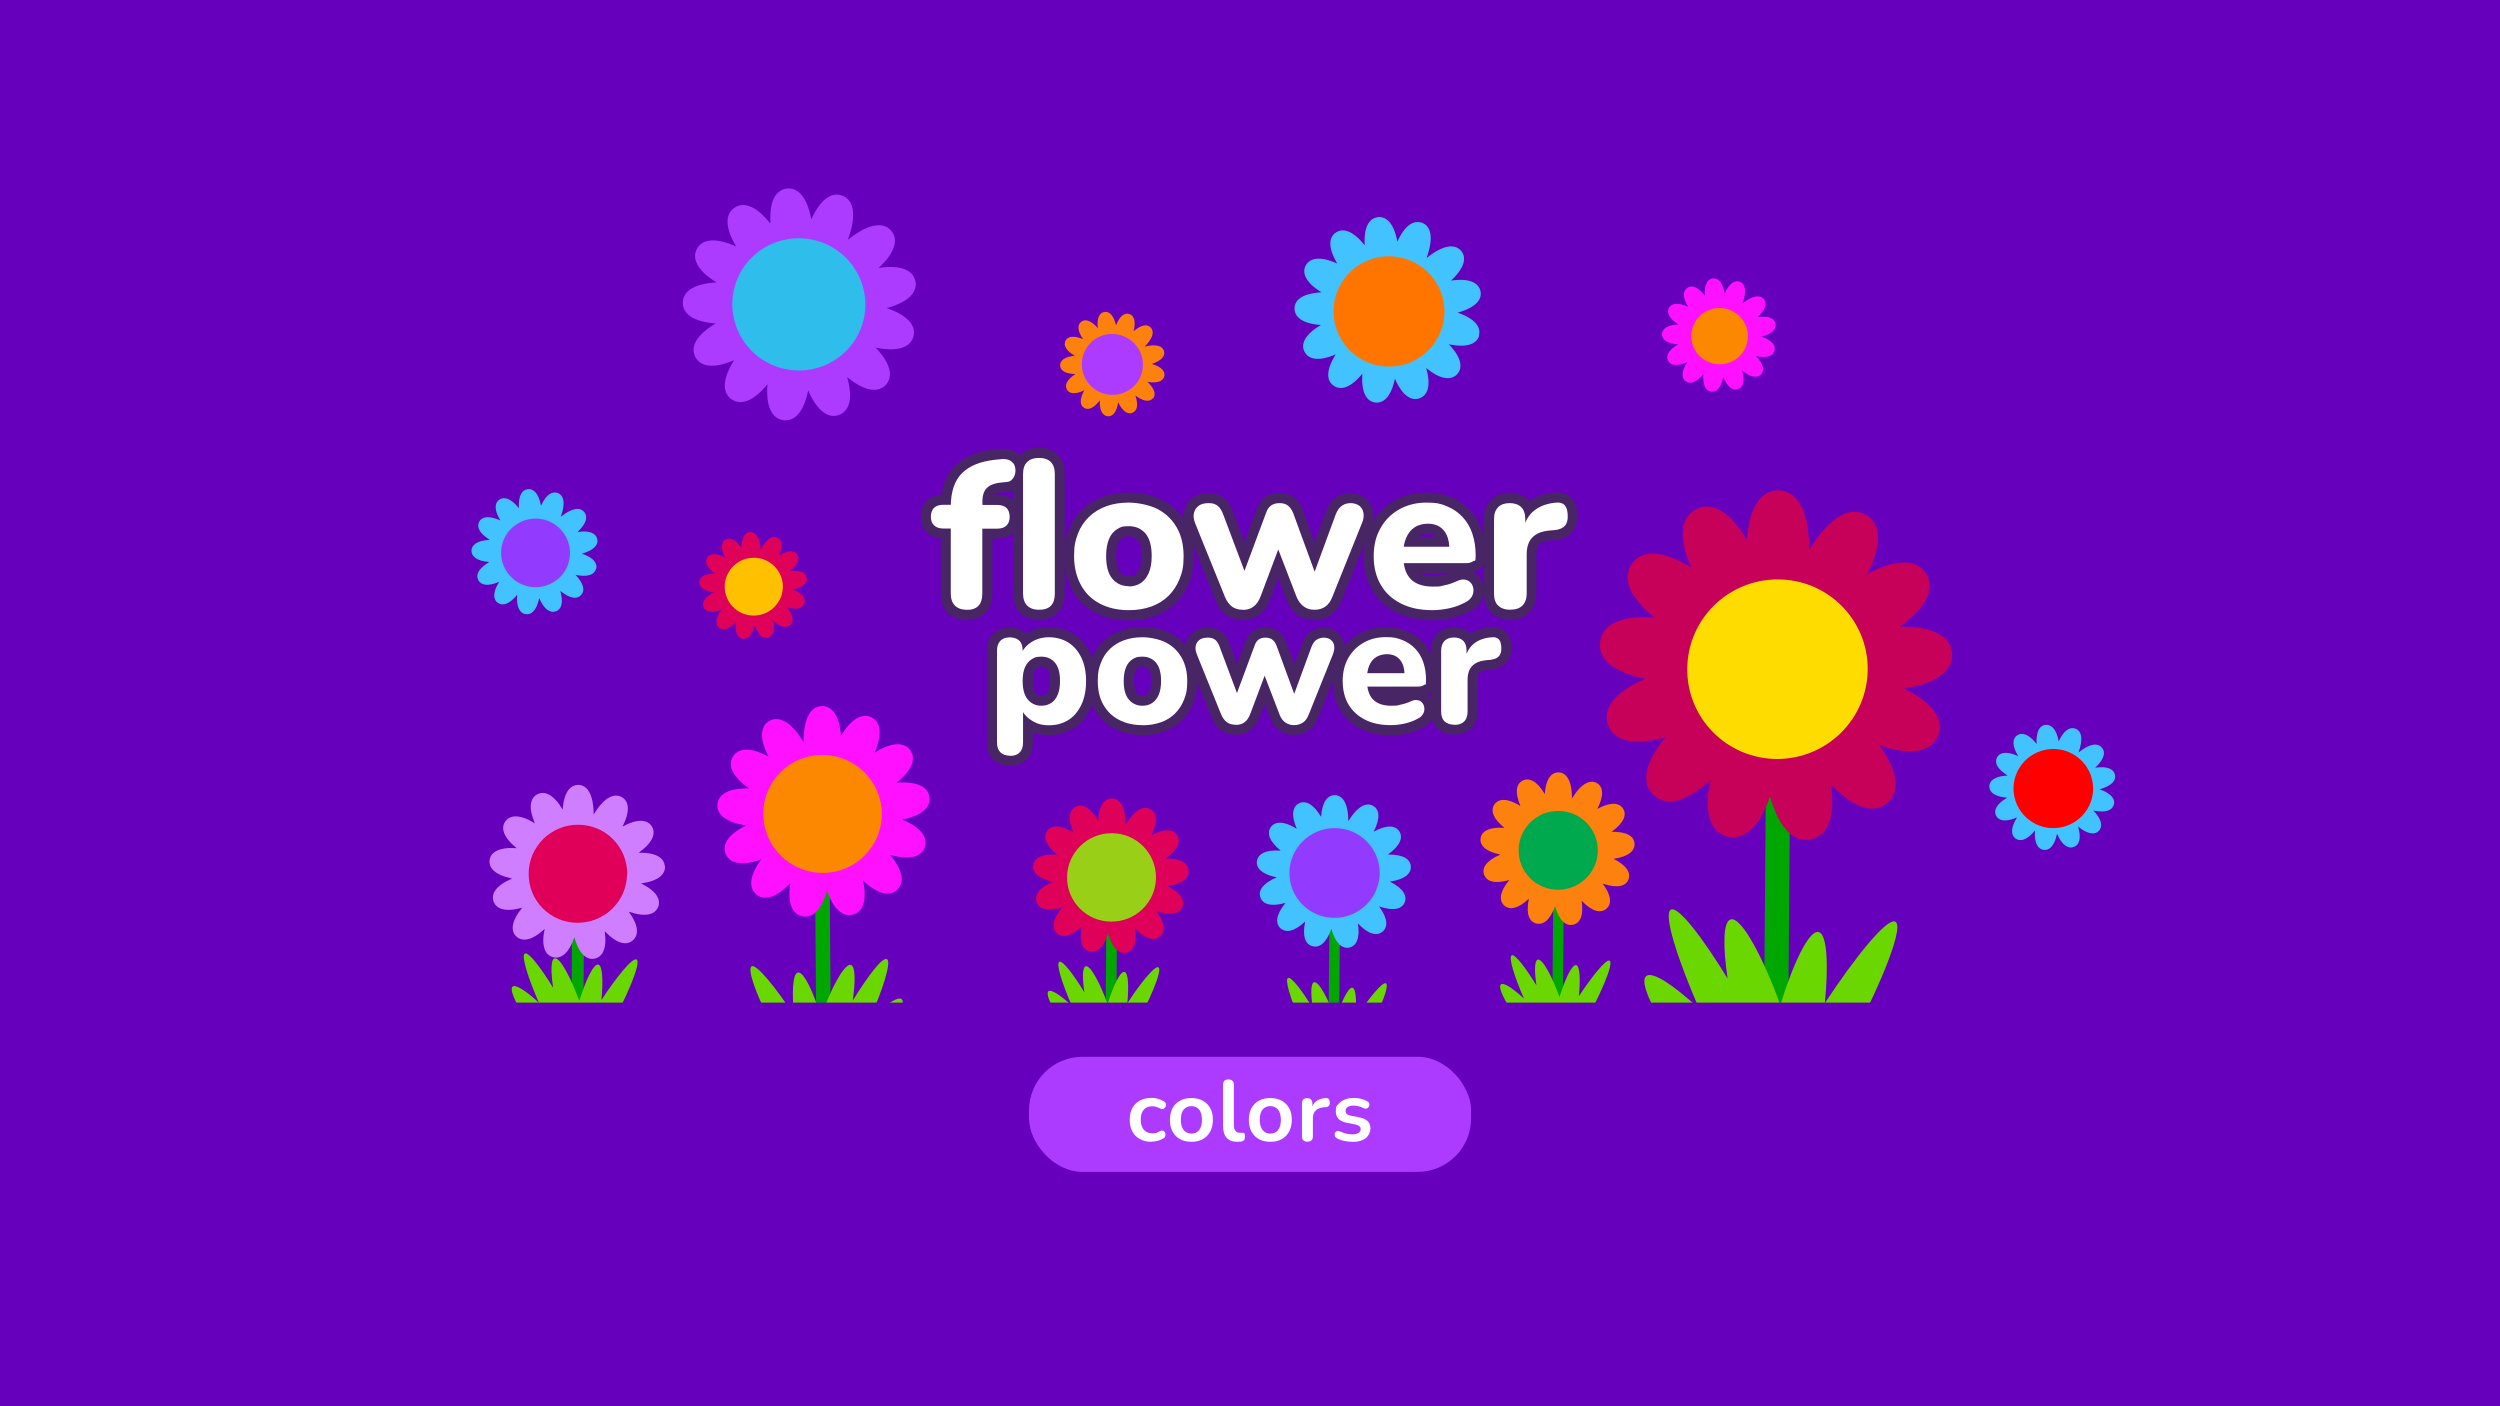 <?xml version="1.0" encoding="UTF-8"?>
<svg xmlns="http://www.w3.org/2000/svg" version="1.1" viewBox="0 0 1920 1080">
  <defs>
    <style>
      .cls-1, .cls-2 {
        fill: #ac3bff;
      }

      .cls-3 {
        fill: #fc810f;
      }

      .cls-3, .cls-4, .cls-5, .cls-6, .cls-7, .cls-8, .cls-2, .cls-9, .cls-10, .cls-11, .cls-12, .cls-13, .cls-14, .cls-15, .cls-16, .cls-17, .cls-18, .cls-19, .cls-20 {
        fill-rule: evenodd;
      }

      .cls-4 {
        fill: #c70059;
      }

      .cls-5 {
        fill: #ffdc00;
      }

      .cls-21 {
        fill: #6600bd;
      }

      .cls-6 {
        fill: #2fbdeb;
      }

      .cls-7 {
        fill: #6bd700;
      }

      .cls-22 {
        isolation: isolate;
      }

      .cls-23 {
        fill: #482665;
      }

      .cls-8 {
        fill: red;
      }

      .cls-9 {
        fill: #ffc000;
      }

      .cls-10 {
        fill: #00a84e;
      }

      .cls-11 {
        fill: #ff10ff;
      }

      .cls-24 {
        fill: #fff;
      }

      .cls-12 {
        fill: #99cf16;
      }

      .cls-13 {
        fill: #cf7eff;
      }

      .cls-14 {
        fill: #00a700;
      }

      .cls-15 {
        fill: #ff7500;
      }

      .cls-16 {
        fill: #fc8700;
      }

      .cls-17 {
        fill: #df0059;
      }

      .cls-18 {
        fill: #42c2ff;
      }

      .cls-19 {
        fill: #e00059;
      }

      .cls-20 {
        fill: #923bff;
      }
    </style>
  </defs>
  <!-- Generator: Adobe Illustrator 28.6.0, SVG Export Plug-In . SVG Version: 1.2.0 Build 709)  -->
  <g>
    <g id="Layer_1">
      <g id="bg">
        <rect class="cls-21" width="1920" height="1080"/>
      </g>
      <g id="Layer_1-2" data-name="Layer_1">
        <path class="cls-14" d="M447.7,823.2c0,2-2.1,3.5-4.6,3.5h0c-2.6,0-4.6-1.6-4.6-3.6l1.1-144.4c0-2,2.1-3.5,4.6-3.5h0c2.6,0,4.6,1.6,4.6,3.6l-1.1,144.4h0Z"/>
        <path class="cls-7" d="M488.9,736.9c-3.1-1.8-15.4,13.4-27,31.1,1.4-14.4.9-26.5-2.4-27.2-3.7-.8-9.8,12.3-14.6,27.9-6.4-17.6-14.9-33.9-19-32.7-2.9.8-2.9,10.5-1.1,22.6-9.5-15.5-18.9-27.8-21.7-26.3-3.1,1.5,2.6,19.1,10.8,37.8-9.4-8.7-17.8-14.4-20.2-12.4-4,3.3,9.6,26.2,23.8,43.2,12.5,15.1,21.2,20.4,25.8,19.1,4.6-1.1,12.7-9.8,23.7-28.8,13.3-22.9,25.9-52,21.9-54.3h0Z"/>
        <path class="cls-13" d="M510.5,665c-.5-5.9-6.3-10.4-20-10.1,11.3-8.1,13.3-15.2,10.1-20.3-3.2-5-10.5-6.3-22.5.2,6.3-12.4,4.7-19.6-.5-22.6-5.6-3.2-13.4-.4-21.7,13.4,0-16.3-5.3-22.8-11.8-22.8-6,0-11,5.4-12,18.9-7.1-11.9-14-14.5-19.4-11.7-5.3,2.7-7.3,9.8-1.9,22.3-11.8-7.3-19.2-6.4-22.7-1.5-3.5,4.9-1.9,12,8.7,20.6-13.8-1-20,3.2-20.8,9.1-.8,5.9,3.9,11.5,17.3,14.2-12.8,5.5-16.3,12-14.2,17.7,2,5.6,8.8,8.4,22,4.7-8.8,10.7-8.9,18.1-4.5,22.2,4.4,4,11.7,3.4,21.7-5.9-2.9,13.5.5,20.1,6.3,21.7,5.8,1.6,12-2.3,16.5-15.2,3.8,13.3,9.8,17.6,15.7,16.3,5.9-1.3,9.6-7.6,7.6-21.1,9.5,10.1,16.9,11.1,21.5,7.2,4.6-3.8,5-11.2-3-22.1,13.1,4.5,20.1,2.1,22.5-3.5,2.3-5.5-.8-12.2-13-18.2,13.8-2,18.8-7.4,18.3-13.4h0Z"/>
        <path class="cls-19" d="M481.6,671.2c-.1,20.8-17.2,37.6-38.1,37.5-20.9,0-37.7-17-37.5-37.8.1-20.8,17.2-37.6,38.1-37.5,20.9,0,37.7,17,37.6,37.8h0Z"/>
        <path class="cls-14" d="M627,809.4c0,2.4,2.5,4.3,5.6,4.3h0c3.1,0,5.6-2,5.6-4.3l-1.3-174.8c0-2.4-2.5-4.3-5.6-4.3h0c-3.1,0-5.6,2-5.6,4.3l1.3,174.8h0Z"/>
        <path class="cls-7" d="M577.1,742.1c3.7-2.2,18.6,16.2,32.7,37.7-1.7-17.4-1.1-32.1,3-32.9,4.5-.9,11.8,14.9,17.7,33.8,7.7-21.4,18-41.1,23-39.6,3.5,1,3.5,12.7,1.4,27.4,11.5-18.8,22.8-33.7,26.2-31.9,3.8,1.9-3.1,23.2-13,45.8,11.4-10.5,21.5-17.5,24.4-15,4.8,3.9-11.7,31.7-28.8,52.3-15.2,18.3-25.7,24.7-31.2,23.2-5.6-1.3-15.3-11.8-28.7-34.9-16.1-27.7-31.4-63-26.6-65.7h0Z"/>
        <path class="cls-11" d="M551,617.8c.6-7.2,7.7-12.6,24.2-12.3-13.7-9.8-16.1-18.4-12.2-24.6,3.9-6.1,12.7-7.7,27.2.2-7.6-15-5.7-23.7.6-27.4,6.8-3.9,16.2-.5,26.3,16.2,0-19.8,6.4-27.5,14.3-27.6,7.3,0,13.3,6.5,14.5,22.9,8.6-14.4,17-17.5,23.5-14.2,6.5,3.3,8.8,11.9,2.3,27,14.3-8.8,23.2-7.7,27.4-1.8,4.2,5.9,2.3,14.6-10.5,24.9,16.8-1.2,24.2,3.8,25.2,11.1,1,7.2-4.7,14-20.9,17.2,15.5,6.6,19.7,14.5,17.3,21.4-2.4,6.8-10.7,10.2-26.6,5.7,10.7,13,10.8,21.9,5.4,26.9-5.3,4.9-14.2,4.2-26.2-7.2,3.5,16.4-.6,24.4-7.7,26.2-7,1.9-14.5-2.8-20-18.4-4.5,16.1-11.8,21.3-19,19.7-7.1-1.6-11.6-9.2-9.2-25.5-11.5,12.2-20.4,13.4-26,8.7-5.6-4.6-6-13.5,3.7-26.8-15.9,5.5-24.4,2.5-27.2-4.2-2.8-6.7.9-14.7,15.8-22-16.7-2.4-22.8-9-22.2-16.2h0Z"/>
        <path class="cls-16" d="M586.2,625.3c.2,25,20.7,45.2,45.8,45.1,25.1,0,45.4-20.5,45.2-45.5-.2-25-20.7-45.2-45.8-45.1-25.1,0-45.4,20.5-45.2,45.5h0Z"/>
        <path class="cls-14" d="M1200.2,786.5c0,1.7-1.8,3.1-4.1,3.1h0c-2.2,0-4.1-1.4-4-3.1l1-126.7c0-1.7,1.8-3.1,4.1-3.1h0c2.2,0,4.1,1.4,4,3.1l-1,126.7h0Z"/>
        <path class="cls-7" d="M1236.3,737.8c-2.7-1.6-13.5,11.8-23.7,27.3,1.2-12.6.8-23.2-2.1-23.9-3.2-.7-8.6,10.8-12.8,24.5-5.6-15.5-13.1-29.8-16.7-28.7-2.6.7-2.6,9.2-1,19.8-8.3-13.6-16.6-24.4-19-23.1-2.7,1.3,2.2,16.8,9.4,33.2-8.2-7.6-15.6-12.7-17.7-10.9-3.5,2.9,8.5,23,20.9,37.9,11,13.2,18.6,17.9,22.6,16.8,4.1-.9,11.1-8.6,20.8-25.3,11.6-20.1,22.7-45.7,19.2-47.6h0Z"/>
        <path class="cls-3" d="M1255.3,647.7c-.4-5.2-5.5-9.1-17.6-8.9,9.9-7.1,11.7-13.4,8.8-17.8-2.8-4.4-9.2-5.5-19.7.2,5.5-10.8,4.2-17.2-.4-19.8-4.9-2.8-11.7-.3-19.1,11.8,0-14.3-4.7-20-10.4-20-5.3,0-9.7,4.7-10.5,16.6-6.2-10.4-12.3-12.7-17-10.3-4.7,2.4-6.4,8.6-1.7,19.5-10.3-6.4-16.8-5.6-19.9-1.3-3.1,4.3-1.7,10.6,7.6,18.1-12.1-.9-17.5,2.8-18.3,8-.7,5.2,3.4,10.1,15.2,12.5-11.2,4.8-14.3,10.5-12.5,15.5,1.8,4.9,7.7,7.4,19.3,4.1-7.7,9.4-7.8,15.9-3.9,19.5,3.9,3.5,10.3,3,19-5.2-2.5,11.9.4,17.7,5.6,19,5.1,1.4,10.5-2.1,14.5-13.3,3.3,11.7,8.6,15.4,13.8,14.3,5.2-1.1,8.4-6.7,6.6-18.5,8.3,8.8,14.8,9.7,18.9,6.3,4.1-3.3,4.4-9.8-2.7-19.4,11.5,4,17.7,1.8,19.7-3,2-4.8-.7-10.7-11.4-16,12.1-1.8,16.5-6.5,16.1-11.8h0Z"/>
        <path class="cls-10" d="M1227.1,653.2c-.1,16.7-13.8,30.2-30.6,30.1-16.8,0-30.3-13.7-30.2-30.4.1-16.7,13.8-30.2,30.6-30.1s30.3,13.7,30.2,30.4h0Z"/>
        <path class="cls-14" d="M1028.3,804c0,1.7-1.8,3.1-4.1,3.1h0c-2.2,0-4-1.4-4-3.1l1-126.7c0-1.7,1.8-3.1,4.1-3.1h0c2.2,0,4.1,1.4,4,3.1l-1,126.7h0Z"/>
        <path class="cls-7" d="M1064.5,755.2c-2.7-1.6-13.5,11.8-23.7,27.3,1.2-12.6.8-23.2-2.1-23.9-3.2-.7-8.6,10.8-12.8,24.5-5.6-15.5-13.1-29.8-16.7-28.7-2.6.7-2.6,9.2-1,19.8-8.3-13.6-16.6-24.4-19-23.1-2.7,1.3,2.2,16.8,9.4,33.2-8.2-7.6-15.6-12.7-17.7-10.9-3.5,2.9,8.5,23,20.9,37.9,11,13.2,18.6,17.9,22.6,16.8,4.1-.9,11.1-8.6,20.8-25.3,11.6-20.1,22.7-45.7,19.2-47.6h0Z"/>
        <path class="cls-18" d="M1083.5,665.2c-.4-5.2-5.5-9.1-17.6-8.9,9.9-7.1,11.7-13.4,8.8-17.8-2.8-4.4-9.2-5.5-19.7.2,5.5-10.8,4.2-17.2-.4-19.8-4.9-2.8-11.7-.4-19.1,11.8,0-14.3-4.7-20-10.4-20-5.3,0-9.7,4.7-10.5,16.6-6.2-10.4-12.3-12.7-17-10.3-4.7,2.4-6.4,8.6-1.7,19.5-10.3-6.4-16.8-5.6-19.9-1.3-3,4.3-1.7,10.6,7.6,18.1-12.1-.9-17.5,2.8-18.3,8-.7,5.2,3.4,10.1,15.2,12.5-11.2,4.8-14.3,10.5-12.5,15.5,1.8,4.9,7.7,7.4,19.3,4.1-7.7,9.4-7.8,15.9-3.9,19.5,3.9,3.5,10.3,3,19-5.2-2.5,11.9.4,17.7,5.6,19,5.1,1.4,10.5-2.1,14.5-13.3,3.3,11.7,8.6,15.4,13.8,14.3,5.2-1.1,8.4-6.7,6.6-18.5,8.3,8.8,14.8,9.7,18.9,6.3,4.1-3.3,4.4-9.8-2.7-19.4,11.5,4,17.7,1.8,19.7-3,2-4.8-.7-10.7-11.4-16,12.1-1.8,16.5-6.5,16.1-11.8h0Z"/>
        <path class="cls-20" d="M1059.6,670.6c-.1,19-15.8,34.4-34.9,34.3-19.1,0-34.6-15.6-34.4-34.6.1-19,15.8-34.4,34.9-34.3,19.1,0,34.6,15.6,34.4,34.6Z"/>
        <path class="cls-14" d="M857.1,808.8c0,1.7-1.9,3.1-4.1,3.1h0c-2.3,0-4.1-1.4-4.1-3.2l1-128.1c0-1.7,1.8-3.1,4.1-3.1h0c2.3,0,4.1,1.4,4.1,3.2l-1,128.1h0Z"/>
        <path class="cls-7" d="M889.7,742.9c-2.7-1.6-13.7,11.9-23.9,27.6,1.2-12.8.8-23.5-2.2-24.1-3.3-.7-8.7,10.9-13,24.7-5.6-15.7-13.2-30.1-16.8-29-2.6.8-2.6,9.3-1,20-8.4-13.8-16.7-24.7-19.2-23.4-2.8,1.4,2.3,17,9.5,33.6-8.3-7.7-15.8-12.8-17.9-11-3.5,2.9,8.5,23.3,21.1,38.3,11.1,13.4,18.8,18.1,22.9,17,4.1-.9,11.2-8.7,21-25.6,11.8-20.3,23-46.2,19.5-48.1h0Z"/>
        <path class="cls-17" d="M912.8,668.4c-.4-5.3-5.6-9.2-17.7-9,10-7.2,11.8-13.5,8.9-18-2.8-4.5-9.3-5.6-19.9.2,5.6-11,4.2-17.4-.4-20.1-5-2.9-11.8-.4-19.3,11.9,0-14.5-4.7-20.2-10.5-20.2-5.3,0-9.8,4.8-10.6,16.8-6.3-10.5-12.4-12.8-17.2-10.4-4.7,2.4-6.5,8.7-1.7,19.8-10.5-6.4-17-5.7-20.1-1.3-3.1,4.3-1.7,10.7,7.7,18.3-12.3-.9-17.7,2.8-18.5,8.1-.7,5.2,3.4,10.2,15.3,12.6-11.3,4.8-14.5,10.6-12.6,15.7,1.8,5,7.8,7.5,19.5,4.2-7.8,9.5-7.9,16.1-4,19.7,3.9,3.6,10.4,3,19.2-5.3-2.5,12,.4,17.8,5.6,19.2,5.1,1.4,10.7-2.1,14.6-13.5,3.3,11.8,8.7,15.6,13.9,14.5,5.2-1.1,8.5-6.8,6.7-18.7,8.4,8.9,15,9.8,19.1,6.4,4.1-3.4,4.4-9.9-2.7-19.6,11.6,4,17.9,1.8,19.9-3.1,2-4.9-.7-10.8-11.5-16.1,12.2-1.8,16.7-6.6,16.3-11.9h0Z"/>
        <path class="cls-12" d="M887.8,674c-.1,18.8-15.5,33.9-34.4,33.8-18.8,0-34-15.3-33.9-34.1.1-18.7,15.5-33.9,34.4-33.8,18.8,0,34,15.3,33.9,34.1h0Z"/>
        <path class="cls-14" d="M1373,819.6c0,3.9-4.2,7.1-9.3,7.1h0c-5.2,0-9.3-3.2-9.2-7.2l2.2-290.1c0-4,4.2-7.1,9.3-7.1h0c5.1,0,9.3,3.2,9.3,7.2l-2.2,290.1h0Z"/>
        <path class="cls-7" d="M1455.7,707.9c-6.2-3.6-30.9,27-54.2,62.5,2.8-28.9,1.9-53.2-4.9-54.6-7.4-1.6-19.7,24.8-29.3,56-12.8-35.5-29.9-68.2-38.2-65.7-5.9,1.7-5.9,21.1-2.3,45.4-19.1-31.2-37.9-55.9-43.5-52.9-6.2,3.1,5.2,38.5,21.6,76-18.8-17.4-35.7-29-40.6-25-8,6.5,19.4,52.7,47.8,86.9,25.2,30.3,42.6,41,51.8,38.4,9.3-2.1,25.4-19.6,47.7-58,26.7-46,52-104.6,44.1-109h0Z"/>
        <path class="cls-4" d="M1499.2,501.7c-1-11.9-12.7-20.9-40.2-20.4,22.7-16.2,26.7-30.6,20.2-40.8-6.4-10.1-21-12.7-45.1.4,12.6-24.8,9.5-39.4-1-45.4-11.2-6.5-26.8-.8-43.6,26.9,0-32.9-10.7-45.7-23.8-45.8-12,0-22.1,10.8-24.1,38-14.2-23.9-28.2-29.1-39-23.5-10.7,5.5-14.6,19.7-3.8,44.7-23.7-14.6-38.5-12.8-45.5-2.9-7,9.8-3.9,24.2,17.4,41.4-27.8-2-40.2,6.4-41.8,18.4-1.7,11.9,7.8,23.2,34.7,28.6-25.7,11-32.7,24.1-28.6,35.5,4.1,11.3,17.7,16.9,44.1,9.4-17.7,21.5-17.9,36.4-9,44.6,8.8,8.1,23.6,6.9,43.5-11.9-5.7,27.2,1,40.4,12.7,43.5,11.6,3.1,24.1-4.7,33.1-30.6,7.5,26.7,19.7,35.3,31.5,32.8,11.8-2.6,19.2-15.3,15.2-42.3,19.1,20.2,33.9,22.3,43.2,14.5,9.3-7.7,10-22.4-6.1-44.5,26.3,9.1,40.4,4.2,45.2-7,4.7-11.1-1.6-24.4-26.1-36.6,27.6-4,37.9-14.9,36.8-27h0Z"/>
        <path class="cls-5" d="M1434.4,514.2c-.3,38.1-31.5,68.8-69.8,68.7-38.3-.2-69.1-31.2-68.8-69.3.3-38.1,31.5-68.8,69.8-68.6,38.3.1,69.1,31.2,68.8,69.2h0Z"/>
        <path class="cls-18" d="M457.9,437c1.1-4.1-1.7-8.6-11-11.8,9.6-2.7,12.8-7,11.8-11.2-.9-4.2-5.5-6.9-15.2-5.4,7.3-6.8,8-12.1,5.2-15.4-3-3.6-8.9-3.6-18,3.7,4-11,2-16.7-2.4-18.3-4-1.5-8.8.9-12.8,9.8-1.8-9.8-5.9-13.2-10.2-12.7-4.3.5-7.3,4.8-6.8,14.6-6.2-7.8-11.4-9-15-6.6-3.5,2.4-4.3,7.6.8,16-9.1-4.1-14.3-2.8-16.3,1-2,3.8-.2,8.7,8.1,13.9-10,.5-14,4.1-14,8.4,0,4.3,3.9,7.9,13.7,8.6-8.6,5.1-10.5,10-8.5,13.9,2,3.8,7.1,5.2,16.1,1.3-5.3,8.4-4.6,13.7-1.1,16.2,3.5,2.5,8.7,1.4,14.9-6.2-.8,9.9,2.3,14.3,6.6,14.9,4.3.6,8.4-2.8,10.3-12.4,3.9,9.1,8.6,11.7,12.8,10.2,4.1-1.4,6.1-6.3,3.4-15.7,7.7,6.3,13.1,6.4,16,3.2,2.9-3.1,2.5-8.4-4.3-15.5,9.8,2,14.6-.4,15.7-4.5h0Z"/>
        <path class="cls-20" d="M436.2,433.8c-5.1,13.6-20.4,20.6-34.1,15.5-13.7-5.1-20.7-20.3-15.6-33.9,5.1-13.6,20.4-20.5,34-15.5,13.7,5.1,20.7,20.3,15.6,33.9h0Z"/>
        <path class="cls-18" d="M1623.5,618c1.1-4.1-1.7-8.6-11-11.8,9.6-2.7,12.8-7,11.8-11.2-.9-4.2-5.5-6.8-15.2-5.4,7.3-6.8,8.1-12.1,5.2-15.4-3-3.6-8.9-3.6-18,3.7,4-11,2-16.7-2.4-18.3-4-1.5-8.8.9-12.8,9.8-1.8-9.8-5.9-13.2-10.2-12.7-4.3.5-7.3,4.8-6.8,14.6-6.2-7.8-11.4-9-14.9-6.6-3.6,2.4-4.3,7.7.8,16-9.1-4.1-14.3-2.8-16.3,1-2,3.8-.2,8.7,8.1,13.9-10,.5-14,4.1-14,8.4,0,4.3,3.9,7.9,13.7,8.6-8.6,5.1-10.5,10-8.5,13.9,2,3.8,7.1,5.2,16.1,1.3-5.3,8.4-4.6,13.7-1.1,16.2,3.5,2.5,8.7,1.4,14.9-6.2-.8,9.9,2.3,14.3,6.6,14.9,4.3.6,8.3-2.8,10.3-12.4,3.9,9.1,8.7,11.7,12.8,10.2,4.1-1.4,6.1-6.3,3.4-15.7,7.7,6.3,13.1,6.4,16,3.2,2.9-3.2,2.5-8.4-4.3-15.5,9.8,2,14.6-.3,15.7-4.5h0Z"/>
        <path class="cls-8" d="M1605.6,616.2c-5.9,15.7-23.5,23.7-39.3,17.9-15.8-5.9-23.9-23.4-18-39.1,5.9-15.7,23.5-23.7,39.3-17.9,15.8,5.9,23.9,23.4,18,39.1h0Z"/>
        <path class="cls-3" d="M885.5,306.1c2.3-2.7,1.7-7.1-4.2-12.8,8.2,1.3,12.1-.8,12.9-4.4.8-3.5-1.8-7.1-9.6-9.4,7.9-2.6,10.3-6.3,9.4-9.8-1-3.7-5.5-5.8-14.9-3.5,6.9-6.9,7.4-11.9,4.6-14.7-2.5-2.6-6.9-2.4-13.1,2.9,2-8,.2-12.1-3.3-13.2-3.4-1.1-7.2,1.1-10.2,8.6-1.9-8.1-5.4-10.8-9-10.2-3.5.6-5.9,4.3-5,12.4-5.4-6.3-9.8-7.1-12.7-4.9-2.9,2.2-3.2,6.5,1.3,13.3-7.7-3.1-12-1.8-13.5,1.5-1.5,3.2.2,7.3,7.3,11.3-8.3.8-11.4,3.9-11.3,7.5.1,3.6,3.5,6.4,11.7,6.6-6.9,4.5-8.3,8.7-6.5,11.9,1.8,3.1,6.1,4.1,13.4.5-4,7.2-3.3,11.6-.3,13.5,3,1.9,7.3.8,12.1-5.7-.2,8.3,2.5,11.8,6.1,12.2,3.6.3,6.8-2.6,8.1-10.7,3.6,7.5,7.7,9.4,11,8,3.3-1.4,4.8-5.5,2.2-13.2,6.7,5,11.1,4.8,13.5,2.1h0Z"/>
        <path class="cls-2" d="M870.9,296.5c-9.2,9.1-24.1,9-33.2-.2-9.2-9.2-9.1-24,0-33.1,9.2-9.1,24-8.9,33.2.3,9.2,9.2,9.1,24,0,33.1h0Z"/>
        <path class="cls-11" d="M1362.8,269.3c1-3.7-1.5-7.8-9.9-10.7,8.7-2.4,11.5-6.3,10.7-10.1-.8-3.8-5-6.2-13.8-4.9,6.6-6.1,7.3-10.9,4.8-13.9-2.7-3.2-8.1-3.2-16.3,3.3,3.6-10,1.8-15.1-2.1-16.6-3.7-1.4-7.9.8-11.6,8.9-1.7-8.8-5.3-12-9.2-11.5-3.9.5-6.6,4.4-6.1,13.2-5.6-7.1-10.3-8.2-13.5-5.9-3.2,2.2-3.9,6.9.7,14.5-8.2-3.7-12.9-2.5-14.8.9-1.8,3.4-.2,7.9,7.4,12.6-9,.5-12.6,3.7-12.7,7.6,0,3.9,3.5,7.1,12.4,7.8-7.8,4.6-9.5,9.1-7.7,12.5,1.8,3.5,6.4,4.7,14.6,1.2-4.8,7.6-4.2,12.4-1,14.7,3.2,2.2,7.9,1.2,13.5-5.6-.7,9,2,12.9,5.9,13.5,3.9.5,7.6-2.5,9.3-11.2,3.6,8.3,7.8,10.5,11.5,9.2,3.7-1.3,5.5-5.7,3.1-14.2,7,5.7,11.8,5.8,14.5,2.9,2.7-2.9,2.2-7.6-3.9-14,8.8,1.9,13.2-.3,14.2-4.1h0Z"/>
        <path class="cls-16" d="M1341.1,265.7c-4.2,11.2-16.7,16.9-28,12.7-11.3-4.2-17-16.6-12.8-27.8,4.2-11.2,16.7-16.9,27.9-12.7,11.3,4.2,17,16.6,12.8,27.8h0Z"/>
        <path class="cls-2" d="M701.5,258.5c2.1-7.7-3.2-15.9-20.4-21.9,17.8-4.9,23.6-13,21.9-20.8-1.7-7.8-10.2-12.7-28.2-10,13.5-12.6,14.9-22.4,9.7-28.5-5.5-6.6-16.5-6.6-33.3,6.8,7.4-20.5,3.8-30.9-4.4-33.9-7.5-2.8-16.2,1.7-23.7,18.2-3.4-18.1-10.9-24.5-18.9-23.6-7.9,1-13.6,8.9-12.5,27-11.4-14.5-21.1-16.8-27.7-12.2-6.6,4.5-7.9,14.2,1.4,29.7-16.9-7.6-26.5-5.2-30.2,1.9-3.7,7-.4,16.2,15.1,25.7-18.5,1-25.9,7.6-25.9,15.6,0,8,7.2,14.6,25.3,15.9-15.9,9.4-19.4,18.6-15.7,25.7,3.7,7.1,13.1,9.7,29.8,2.5-9.8,15.6-8.6,25.4-2,30,6.5,4.6,16.1,2.6,27.6-11.5-1.4,18.4,4.2,26.5,12.2,27.6,7.9,1.1,15.5-5.1,19.1-22.9,7.3,16.9,16,21.6,23.6,18.9,7.5-2.7,11.3-11.7,6.3-29.1,14.3,11.7,24.2,11.8,29.7,6,5.4-5.9,4.6-15.6-7.9-28.7,18.1,3.8,27-.7,29.1-8.4h0Z"/>
        <path class="cls-6" d="M661.4,251.5c-9.8,26.3-39.2,39.6-65.7,29.8-26.4-9.8-39.9-39-30.1-65.3,9.8-26.3,39.2-39.6,65.7-29.8,26.4,9.8,39.9,39.1,30.1,65.3h0Z"/>
        <path class="cls-18" d="M1135.8,257.6c1.7-6.1-2.5-12.7-16.3-17.5,14.3-4,18.9-10.4,17.5-16.6-1.4-6.2-8.2-10.1-22.6-8,10.8-10.1,11.9-17.9,7.8-22.8-4.4-5.3-13.2-5.3-26.6,5.5,5.9-16.4,3-24.7-3.5-27.1-6-2.2-13,1.3-18.9,14.5-2.7-14.5-8.7-19.6-15.1-18.8-6.3.8-10.9,7.1-10,21.6-9.2-11.6-16.9-13.4-22.2-9.8-5.3,3.6-6.3,11.3,1.1,23.8-13.5-6.1-21.2-4.1-24.2,1.5-3,5.6-.3,13,12.1,20.6-14.8.8-20.7,6-20.7,12.4,0,6.4,5.7,11.7,20.3,12.7-12.8,7.5-15.6,14.9-12.6,20.6,2.9,5.7,10.5,7.7,23.9,2-7.8,12.5-6.9,20.3-1.6,24,5.2,3.7,12.9,2.1,22.1-9.2-1.1,14.7,3.4,21.2,9.7,22.1,6.3.9,12.4-4.1,15.3-18.3,5.8,13.5,12.8,17.3,18.9,15.1,6-2.1,9.1-9.3,5.1-23.3,11.4,9.4,19.4,9.5,23.8,4.8,4.3-4.7,3.7-12.5-6.4-23,14.5,3,21.6-.5,23.3-6.7h0Z"/>
        <path class="cls-15" d="M1106.7,254c-8.2,21.9-32.7,33.1-54.8,24.9-22-8.2-33.3-32.6-25.1-54.5,8.2-21.9,32.7-33.1,54.8-24.9,22.1,8.2,33.3,32.6,25.1,54.5h0Z"/>
        <path class="cls-17" d="M619.5,443.8c-.6-3.6-4.3-6.1-12.7-5.3,6.5-5.5,7.5-9.9,5.2-12.9-2.2-2.9-6.7-3.4-13.7,1.1,3.3-7.9,2-12.2-1.3-13.8-3.6-1.7-8.2.4-12.7,9.2-.8-10-4.3-13.7-8.3-13.4-3.7.2-6.5,3.8-6.5,12.1-4.9-7-9.2-8.2-12.4-6.3-3.1,1.9-4,6.3-.1,13.7-7.5-3.9-12-3-13.9.1-1.9,3.1-.6,7.5,6.3,12.2-8.5,0-12.1,2.9-12.3,6.5-.2,3.7,2.9,6.9,11.2,7.9-7.6,3.9-9.4,8.1-7.9,11.5,1.5,3.4,5.8,4.8,13.6,1.9-4.9,7-4.6,11.5-1.7,13.8,2.9,2.3,7.3,1.6,13-4.6-1.1,8.4,1.2,12.3,4.9,13,3.6.7,7.2-2,9.4-10.1,2.9,8,6.8,10.3,10.3,9.3,3.5-1.1,5.5-5.1,3.7-13.2,6.3,5.7,10.8,6,13.5,3.4,2.7-2.5,2.5-7-2.9-13.4,8.2,2.2,12.4.4,13.6-3.2,1.2-3.5-1-7.4-8.8-10.5,8.3-1.9,11.2-5.4,10.6-9.1h0Z"/>
        <path class="cls-9" d="M601.2,449c.8,12.2-8.5,22.9-20.8,23.7-12.3.9-22.9-8.3-23.8-20.6-.8-12.2,8.5-22.9,20.8-23.7,12.3-.9,22.9,8.4,23.8,20.6Z"/>
        <path class="cls-23" d="M742.5,472.1c-5,0-9-1.5-11.9-4.4-2.8-2.9-4.2-6.9-4.2-11.9v-46.1h-2c-4,0-7.3-1.2-9.7-3.5-2.4-2.4-3.7-5.5-3.7-9.4s1.2-7.4,3.7-9.7c2.4-2.2,5.7-3.4,9.7-3.4h2.2c.8-10,4-17.8,9.6-23.2,6.4-6.3,15.7-10.1,27.7-11.4l5.2-.5c.6,0,1.2,0,1.7,0,2.9,0,5.4.7,7.5,2,2.4,1.6,4.1,3.7,4.9,6.3.7,2.3.9,4.7.4,7.1-.4,2.4-1.5,4.6-3,6.5-1.8,2.1-4.3,3.4-7.3,3.5l-2.2.2c-6.1.5-8.8,1.9-10.1,3.1-1.5,1.4-2.3,3.6-2.5,6.6h7.6c4.1,0,7.4,1.1,9.8,3.4,2.4,2.3,3.6,5.5,3.6,9.6s-1.2,7-3.5,9.3c-2.3,2.4-5.7,3.5-9.8,3.5h-7.6v46.1c0,10.4-5.8,16.3-16,16.3h0Z"/>
        <path class="cls-23" d="M770.8,352.4c2.2,0,4,.5,5.4,1.3,1.7,1.1,2.8,2.5,3.3,4.2s.6,3.5.3,5.2-1,3.3-2.2,4.7-2.7,2.1-4.6,2.2l-2.3.2c-5.8.4-10,1.8-12.4,4.1-2.5,2.3-3.7,5.8-3.7,10.6v2.7h-3.1l3.1,2.8v-2.8h11.5c3.1,0,5.5.8,7.1,2.3,1.6,1.6,2.4,3.9,2.4,6.9s-.8,5-2.4,6.6c-1.6,1.6-4,2.4-7.1,2.4h-11.5v50c0,8.3-4,12.4-12.1,12.4s-7-1.1-9.1-3.2c-2.1-2.1-3.2-5.2-3.2-9.2v-50h-5.8c-3,0-5.3-.8-7-2.4-1.7-1.6-2.5-3.8-2.5-6.6s.8-5.3,2.5-6.9,4-2.3,7-2.3h5.8c0,.5,0,1,0,1.5v5l7.1-6.5h-7.1c.2-10.8,3.1-18.9,8.6-24.4,5.8-5.7,14.2-9.1,25.4-10.3l5.2-.5c.5,0,.9,0,1.3,0M770.8,344.7c-.6,0-1.3,0-1.9,0,0,0,0,0-.2,0l-5.2.5h0c-12.9,1.4-23,5.6-30,12.5-5.5,5.5-9,12.9-10.3,22.2-4.4.2-8.1,1.7-11,4.4-2.3,2.1-5,6-5,12.5s2.6,10,4.8,12.2c1.9,1.9,5.3,4.1,10.5,4.5v42.4c0,6,1.8,11,5.3,14.6,3.6,3.7,8.5,5.5,14.6,5.5,12.4,0,19.8-7.5,19.8-20.1v-42.3h3.7c5.2,0,9.5-1.6,12.5-4.7,2.1-2.1,4.7-6,4.7-12.1s-2.6-10.3-4.8-12.4c-3.1-3-7.3-4.5-12.5-4.5h-2.4c.4-.3,2.2-1.6,7.7-2h2.2c4.1-.4,7.5-2.1,10-5.1,2-2.4,3.3-5.1,3.8-8.2.5-3,.4-6-.5-8.9-1.1-3.4-3.3-6.3-6.5-8.4-2.7-1.7-5.9-2.6-9.6-2.6h0Z"/>
        <path class="cls-23" d="M798,472.1c-5,0-9-1.5-11.9-4.4-2.8-2.9-4.2-6.9-4.2-11.9v-91.8c0-5.1,1.4-9.2,4.3-12s6.8-4.3,11.8-4.3,8.8,1.4,11.7,4.3c2.8,2.9,4.3,6.9,4.3,12v91.8c0,10.4-5.8,16.3-16,16.3h0Z"/>
        <path class="cls-23" d="M798,351.6c3.9,0,6.9,1,9,3.1,2.1,2.1,3.1,5.2,3.1,9.3v91.8c0,8.3-4,12.4-12.1,12.4s-7-1.1-9.1-3.2c-2.1-2.1-3.2-5.2-3.2-9.2v-91.8c0-4.1,1-7.2,3.2-9.3,2.1-2.1,5.1-3.1,9.1-3.1M798,343.9c-6.1,0-11,1.8-14.6,5.4-3.6,3.6-5.4,8.5-5.4,14.7v91.8c0,6,1.8,11,5.3,14.6,3.6,3.7,8.5,5.5,14.6,5.5,12.4,0,19.8-7.5,19.8-20.1v-91.8c0-6.2-1.8-11.1-5.4-14.7-3.6-3.6-8.5-5.4-14.4-5.4h0Z"/>
        <path class="cls-23" d="M866.9,472.5c-9.1,0-17.2-1.8-24-5.5-6.9-3.7-12.4-9-16.2-15.9-3.7-6.8-5.6-14.8-5.6-24s1.1-13,3.2-18.5c2.1-5.5,5.3-10.4,9.4-14.4,4.1-4,9-7,14.7-9.1,5.6-2,11.8-3.1,18.6-3.1s17.2,1.8,24,5.5c6.9,3.7,12.4,9,16.2,15.7,3.8,6.7,5.8,14.7,5.8,23.9s-1.1,13.2-3.3,18.7c-2.2,5.5-5.3,10.4-9.3,14.4-4,4-9,7.1-14.7,9.2-5.6,2-11.9,3-18.7,3h0ZM866.9,408.1c-2.7,0-5.1.6-7.1,1.9-2,1.2-3.5,3.1-4.6,5.7-1.2,2.9-1.9,6.8-1.9,11.5,0,6.9,1.3,11.9,3.9,15,2.5,2.9,5.6,4.4,9.6,4.4s5.1-.6,7.1-1.9c2-1.3,3.5-3.3,4.7-6,1.3-2.9,1.9-6.7,1.9-11.4,0-6.9-1.3-11.8-3.9-14.8-2.5-2.9-5.7-4.2-9.8-4.2h0Z"/>
        <path class="cls-23" d="M866.9,386c8.5,0,15.9,1.7,22.2,5,6.3,3.3,11.2,8.1,14.7,14.2,3.5,6.1,5.2,13.5,5.2,21.9s-1,12.2-3,17.3-4.8,9.4-8.5,13.1c-3.7,3.7-8.1,6.4-13.3,8.3s-11,2.8-17.3,2.8-15.9-1.7-22.2-5c-6.3-3.3-11.2-8.1-14.6-14.4-3.4-6.2-5.2-13.6-5.2-22.1s1-12,2.9-17.1c1.9-5.1,4.8-9.4,8.5-13,3.7-3.6,8.1-6.3,13.3-8.2,5.2-1.9,10.9-2.8,17.3-2.8M866.9,450.4c3.5,0,6.6-.9,9.2-2.6s4.6-4.3,6.1-7.7c1.5-3.4,2.3-7.7,2.3-13,0-7.9-1.6-13.6-4.8-17.4-3.2-3.7-7.5-5.6-12.8-5.6s-6.5.8-9.1,2.4c-2.6,1.6-4.7,4.1-6.1,7.5s-2.2,7.7-2.2,13c0,7.9,1.6,13.7,4.8,17.5,3.2,3.8,7.4,5.7,12.6,5.7M866.9,378.3c-7.2,0-13.9,1.1-19.9,3.3-6.2,2.2-11.6,5.6-16,9.9-4.5,4.4-8,9.7-10.3,15.8-2.3,5.9-3.4,12.6-3.4,19.9s2.1,18.5,6.1,25.8c4.2,7.5,10.1,13.4,17.8,17.5,7.4,3.9,16.1,5.9,25.8,5.9s13.9-1.1,20-3.3c6.3-2.3,11.7-5.7,16.2-10.1,4.4-4.4,7.8-9.7,10.2-15.7,2.3-5.9,3.5-12.7,3.5-20.1s-2.1-18.5-6.2-25.8c-4.2-7.4-10.2-13.2-17.8-17.2-7.4-3.9-16.1-5.9-25.8-5.9h0ZM866.9,442.6c-2.9,0-4.9-.9-6.7-3-2-2.3-3-6.7-3-12.5s.5-7.5,1.6-10c.8-1.9,1.8-3.2,3.1-4,1.4-.9,3.1-1.3,5.1-1.3,3,0,5.2.9,6.9,2.9,1.9,2.2,3,6.5,3,12.3s-.5,7.5-1.6,9.9c-.9,2-2,3.5-3.4,4.4-1.3.9-2.9,1.3-4.9,1.3h0Z"/>
        <path class="cls-23" d="M1009.5,472.1c-3.9,0-7.4-1-10.3-3.1-2.9-2-5.2-5.1-6.9-9.1,0,0-10.5-27.2-10.5-27.2l-10.1,26.9c-1.6,4-3.8,7.1-6.6,9.2-2.9,2.2-6.5,3.3-10.5,3.3s-7.5-1-10.4-3c-2.9-2-5.2-5.1-6.9-9.2l-22.8-56.3c-1.5-3.7-1.9-7.1-1.3-10.1.6-3.3,2.3-6,4.9-8,2.6-2,6-3,10.2-3s6.7.9,9.2,2.8c2.5,1.8,4.5,4.9,6,9.5l12.2,32.6,12.9-34.7c1.1-3.3,2.8-5.8,5.1-7.5,2.3-1.7,5.3-2.6,8.8-2.6s6.5.9,8.9,2.7c2.2,1.7,4,4.2,5.2,7.3l13,35.4,12.4-33.9c1.6-4.3,3.8-7.3,6.6-9,2.7-1.7,5.6-2.5,8.7-2.5s7.2,1.1,9.6,3.3c2.4,2.1,3.8,4.9,4.2,8.2.3,3-.2,6.3-1.7,9.7l-22.6,56.2c-1.5,4-3.8,7.1-6.8,9.1-3,2.1-6.5,3.1-10.5,3.1h0Z"/>
        <path class="cls-23" d="M1037.2,386.3c3,0,5.3.8,7,2.3,1.7,1.5,2.6,3.4,2.9,5.8.3,2.4-.2,5-1.4,7.7l-22.6,56.3c-1.3,3.3-3.1,5.8-5.4,7.4-2.3,1.6-5.1,2.4-8.3,2.4s-5.8-.8-8.1-2.4c-2.3-1.6-4.2-4.1-5.6-7.4l-14.1-36.5,5.2-13.8h-10.5l5.3,13.8-13.7,36.4c-1.3,3.3-3.1,5.8-5.3,7.5-2.3,1.7-5,2.5-8.2,2.5s-6-.8-8.2-2.3c-2.2-1.6-4.1-4.1-5.5-7.5l-22.8-56.3c-1.2-3-1.6-5.7-1.1-8s1.6-4.2,3.5-5.6c1.9-1.5,4.5-2.2,7.8-2.2s5.1.7,6.9,2c1.8,1.4,3.4,3.9,4.7,7.7l15.9,42.3-1.8,5h3.7l-1.9-5,16.5-44.4c.9-2.6,2.1-4.5,3.8-5.7,1.7-1.2,3.8-1.9,6.5-1.9s4.9.6,6.5,1.9c1.7,1.3,3,3.2,4,5.6l16.5,45.2-1.5,4.2h3.1l-1.5-4.2,16.1-43.7c1.3-3.4,3-5.8,5-7.1,2-1.3,4.2-1.9,6.6-1.9M1037.2,378.6c-3.8,0-7.4,1-10.7,3.1-3.5,2.2-6.2,5.9-8.1,10.9,0,0,0,0,0,0l-8.8,24-9.3-25.4s0-.1,0-.2c-1.5-3.8-3.6-6.8-6.4-8.9-3-2.4-6.8-3.5-11.3-3.5s-8.1,1.1-11.1,3.4c-2.9,2.2-5.1,5.3-6.5,9.4l-9.3,25-8.6-22.9c-1.8-5.3-4.2-9-7.4-11.3-3.2-2.3-7.1-3.5-11.5-3.5s-9.3,1.3-12.5,3.8c-3.4,2.6-5.6,6.2-6.3,10.3-.7,3.8-.2,7.9,1.5,12.2h0c0,0,22.8,56.4,22.8,56.4,2,4.9,4.7,8.5,8.2,11,3.6,2.5,7.8,3.7,12.6,3.7s9.2-1.4,12.8-4c3.5-2.6,6.1-6.2,7.9-10.9,0,0,0,0,0,0l6.5-17.4,6.8,17.6c0,0,0,.1,0,.2,2,4.7,4.8,8.3,8.3,10.8,3.6,2.5,7.8,3.8,12.5,3.8s9.1-1.3,12.7-3.8c3.6-2.5,6.3-6.2,8.2-10.9l22.6-56.2c1.7-4,2.3-7.9,1.9-11.5-.5-4.2-2.3-7.9-5.4-10.6-3.1-2.8-7.2-4.2-12.2-4.2h0Z"/>
        <path class="cls-23" d="M1100,472.5c-9.9,0-18.6-1.9-25.8-5.5-7.4-3.7-13.1-9.1-17.1-15.9-3.9-6.7-5.9-14.8-5.9-23.8s1.9-16.7,5.7-23.4c3.8-6.8,9.1-12.2,15.9-16,6.8-3.8,14.5-5.7,22.9-5.7s11.9,1,16.9,3.1c5.1,2.1,9.6,5.1,13.3,9,3.7,3.9,6.5,8.6,8.4,14.1,1.8,5.4,2.8,11.4,2.8,18s-1.8,6.4-3.4,7.6c-2,1.6-4.7,2.4-8.1,2.4h-42.7c.8,2.3,1.8,4.1,3.2,5.5,3,3.1,7.8,4.7,14.3,4.7s5-.3,8.1-.9c3-.6,5.8-1.5,8.4-2.8,2.4-1.1,4.7-1.7,6.8-1.7s1.5,0,2.2.2c2.9.6,5.2,1.9,6.8,4.1,1.5,2,2.4,4.3,2.6,6.9.2,2.6-.3,5.1-1.7,7.6-1.3,2.4-3.5,4.5-6.4,6-4,2.2-8.4,3.9-13.3,5-4.8,1.1-9.6,1.6-14.2,1.6h0ZM1108.6,416c-.3-1.2-.6-2.4-1.1-3.4-1-2.2-2.3-3.9-4.1-5-1.8-1.1-4.1-1.7-6.9-1.7s-5.9.7-8.1,2.1c-2.2,1.4-3.8,3.5-5,6.2-.2.5-.4,1.1-.7,1.7h25.8Z"/>
        <path class="cls-23" d="M1095.6,386c5.7,0,10.9.9,15.5,2.8,4.6,1.9,8.6,4.6,11.9,8.1,3.3,3.5,5.9,7.7,7.6,12.8,1.7,5,2.6,10.6,2.6,16.7s-.7,3.6-1.9,4.6c-1.3,1-3.2,1.5-5.7,1.5h-47.5c-.3-1.8-.4-3.8-.4-6v-1.3c0-1.9.1-3.6.3-5.3h34.9c0,.7,0,1.5,0,2.3l2.6-2.3h-2.6c-.2-3.4-.8-6.4-1.9-8.8-1.3-3-3.2-5.2-5.6-6.7-2.4-1.5-5.4-2.3-9-2.3s-7.4.9-10.2,2.8-4.9,4.5-6.4,7.9c-.9,2.1-1.6,4.5-1.9,7.1h-3.1v12.6h3.1c.7,5.2,2.5,9.2,5.3,12.1,3.8,3.9,9.5,5.8,17,5.8s5.5-.3,8.9-1c3.3-.6,6.4-1.7,9.4-3.1,1.9-.9,3.6-1.3,5.2-1.3s1,0,1.4.1c1.9.4,3.4,1.3,4.5,2.7,1.1,1.4,1.7,3,1.8,4.8s-.2,3.6-1.2,5.4c-1,1.8-2.6,3.2-4.8,4.4-3.7,2-7.8,3.6-12.3,4.6-4.6,1-9,1.5-13.3,1.5-9.4,0-17.4-1.7-24.1-5.1-6.7-3.4-11.9-8.2-15.5-14.4-3.6-6.2-5.4-13.5-5.4-21.9s1.7-15.4,5.2-21.5c3.4-6.2,8.2-11,14.4-14.5,6.2-3.5,13.2-5.2,21.1-5.2M1095.6,378.3c-9.2,0-17.5,2.1-24.8,6.2-7.4,4.2-13.2,10.1-17.4,17.5-4.1,7.3-6.1,15.8-6.1,25.3s2.2,18.4,6.5,25.7c4.3,7.5,10.6,13.3,18.7,17.4,7.8,3.9,17.1,5.9,27.6,5.9s9.9-.6,15-1.7c5.2-1.2,10.1-3,14.3-5.3,3.6-1.9,6.2-4.4,7.9-7.5,1.7-3.1,2.4-6.4,2.1-9.8-.3-3.3-1.4-6.3-3.4-8.9-1.2-1.5-2.7-2.8-4.3-3.8,1.7-.5,3.2-1.3,4.5-2.3,3.1-2.5,4.9-6.3,4.9-10.6,0-7-1-13.4-3-19.2-2.1-6-5.2-11.3-9.3-15.6-4.1-4.3-9-7.6-14.6-9.9-5.6-2.2-11.7-3.4-18.4-3.4h0ZM1089.6,412.2c.3-.3.7-.6,1.1-.8,1.5-1,3.5-1.5,5.9-1.5s3.7.4,4.9,1.1c.5.3,1,.7,1.4,1.2h-13.3,0ZM1090.2,440.2h23.4c-1.8.7-3.7,1.3-5.7,1.6-2.8.5-5.3.8-7.4.8-4.5,0-8-.8-10.3-2.5h0Z"/>
        <path class="cls-23" d="M1160,472.1c-5.1,0-9.2-1.5-12.1-4.4-2.9-2.9-4.4-6.9-4.4-11.9v-57.3c0-5,1.4-9,4.3-11.8,2.8-2.8,6.7-4.3,11.5-4.3s8.8,1.5,11.6,4.3c1.1,1.2,2.1,2.5,2.7,4.1.7-.7,1.4-1.3,2.1-1.9,5-4,11.5-6.3,19.3-6.8.4,0,.8,0,1.2,0,4.2,0,6.7,1.8,8.1,3.3,2.1,2.3,3.2,5.6,3.4,10.1.3,4.3-.7,7.8-2.9,10.5-2.2,2.8-5.7,4.4-10.4,5,0,0-3.8.3-3.8.3-5.2.5-8.9,1.9-11.2,4.2-2.2,2.2-3.3,5.7-3.3,10.4v30c0,5-1.4,9-4.2,11.9-2.8,2.9-6.8,4.4-11.9,4.4h0Z"/>
        <path class="cls-23" d="M1196.3,386c2.2,0,4,.7,5.3,2,1.4,1.6,2.2,4.1,2.3,7.7.2,3.3-.5,6-2,7.9-1.6,1.9-4.2,3.1-7.8,3.5l-3.7.3c-6.1.5-10.7,2.3-13.6,5.3-3,3-4.4,7.4-4.4,13.1v30c0,4-1.1,7-3.2,9.2-2.1,2.1-5.1,3.2-9.1,3.2s-7.2-1.1-9.4-3.2c-2.2-2.1-3.2-5.2-3.2-9.2v-57.3c0-4,1.1-7,3.2-9.1,2.1-2.1,5-3.1,8.8-3.1s6.8,1,8.9,3.1c2,2.1,3.1,5.1,3.1,9.1v2.9c-.7,1.7-1.2,3.5-1.6,5.5h1.6v-5.5c1.6-3.9,3.9-7,6.9-9.5,4.4-3.5,10.1-5.5,17.1-6,.3,0,.6,0,.9,0M1196.3,378.2h0c-.5,0-1,0-1.5,0-8,.5-14.7,2.8-20.2,6.7-.3-.3-.6-.6-.9-1-3.5-3.6-8.4-5.5-14.4-5.5s-11.8,2.9-14.2,5.4c-3.6,3.6-5.4,8.5-5.4,14.6v57.3c0,6.1,1.8,11,5.5,14.7s8.6,5.5,14.8,5.5,11-1.9,14.6-5.6c3.5-3.6,5.3-8.5,5.3-14.6v-30c0-3.6.8-6.2,2.2-7.7,1.6-1.6,4.6-2.7,8.8-3l3.7-.3c0,0,.1,0,.2,0,5.7-.7,10.1-2.8,12.9-6.4,2.8-3.5,4-7.9,3.7-13.1-.2-5.5-1.6-9.6-4.4-12.6-1.9-2.1-5.4-4.5-10.9-4.5h0Z"/>
        <path class="cls-23" d="M775.8,584.2c-4.3,0-7.7-1.2-10.2-3.7s-3.7-5.9-3.7-10.3v-70.6c0-4.3,1.2-7.7,3.7-10.2,2.5-2.5,5.8-3.7,9.9-3.7s7.7,1.3,10.2,3.8c.7.7,1.2,1.5,1.7,2.3.8-.6,1.6-1.2,2.4-1.8,4.6-3,10-4.5,15.9-4.5s12,1.6,16.9,4.7c4.9,3.1,8.7,7.6,11.4,13.2,2.6,5.5,3.9,12.1,3.9,19.6s-1.3,14.1-3.9,19.7c-2.7,5.8-6.5,10.2-11.3,13.4-4.8,3.1-10.6,4.7-17,4.7s-11.1-1.5-15.7-4.4c-.2-.1-.4-.2-.5-.4v14.2c0,4.4-1.2,7.9-3.7,10.3-2.5,2.5-5.8,3.7-10,3.7h0ZM799.8,508.1c-2.1,0-3.9.5-5.4,1.4-1.5.9-2.7,2.4-3.6,4.4-1,2.3-1.5,5.3-1.5,9.1,0,5.5,1,9.4,3,11.8,1.9,2.3,4.3,3.3,7.5,3.3s3.8-.5,5.3-1.5c1.5-1,2.7-2.5,3.6-4.5,1-2.3,1.5-5.3,1.5-9.1,0-5.4-1-9.4-3-11.7-1.9-2.2-4.2-3.2-7.4-3.2h0Z"/>
        <path class="cls-23" d="M805.7,489.3c5.6,0,10.6,1.4,14.8,4.1s7.6,6.6,10,11.6c2.4,5,3.6,11,3.6,18s-1.2,13-3.6,18.1c-2.4,5.1-5.7,9-9.9,11.7-4.2,2.7-9.2,4.1-14.9,4.1s-9.6-1.2-13.6-3.8c-2.8-1.8-5-3.9-6.5-6.4v-3.4h-1.6c.4,1.2.9,2.3,1.6,3.4v23.5c0,3.3-.9,5.9-2.6,7.6-1.7,1.7-4.2,2.6-7.3,2.6s-5.7-.9-7.5-2.6c-1.7-1.7-2.6-4.2-2.6-7.6v-70.6c0-3.2.9-5.7,2.6-7.5,1.7-1.7,4.1-2.6,7.2-2.6s5.7.9,7.4,2.6c1.7,1.7,2.5,4.2,2.5,7.5v.4c-.6,1.1-1.1,2.2-1.5,3.4l1.5,5.1v-8.5c1.5-2.7,3.7-5,6.5-6.8,4-2.6,8.6-3.9,13.8-3.9M799.8,542c2.8,0,5.3-.7,7.5-2.1,2.2-1.4,3.8-3.5,5-6.3,1.2-2.8,1.8-6.3,1.8-10.6,0-6.4-1.3-11.1-4-14.2-2.6-3-6.1-4.5-10.3-4.5s-5.3.7-7.5,2c-2.2,1.3-3.8,3.4-5.1,6.1-1.2,2.8-1.8,6.3-1.8,10.6,0,6.4,1.3,11.2,4,14.3,2.6,3.1,6.1,4.7,10.4,4.7M805.7,481.6c-6.5,0-12.4,1.6-17.6,4.9-2.2-2.2-6.2-4.6-12.6-4.6s-10.5,2.6-12.7,4.8c-2.2,2.2-4.8,6.2-4.8,12.9v70.6c0,5.5,1.6,9.8,4.8,13,2.2,2.2,6.2,4.8,12.9,4.8s10.6-2.6,12.8-4.8c3.2-3.2,4.8-7.6,4.8-13v-7.8c3.8,1.5,7.9,2.2,12.3,2.2,7.2,0,13.6-1.8,19.1-5.3,5.4-3.5,9.7-8.5,12.7-15,2.8-6.1,4.3-13.3,4.3-21.3s-1.5-15.2-4.3-21.2c-3-6.3-7.3-11.3-12.8-14.8-5.5-3.5-11.9-5.3-19-5.3h0ZM799.8,534.3c-2,0-3.4-.6-4.5-2-1.4-1.6-2.1-5-2.1-9.3s.6-6.3,1.2-7.5c.6-1.3,1.3-2.2,2.1-2.7.9-.6,2-.9,3.4-.9,2,0,3.3.6,4.5,1.9.8.9,2.1,3.3,2.1,9.1s-.6,6.3-1.2,7.6c-.6,1.4-1.3,2.3-2.1,2.8-.9.6-1.9.9-3.2.9h0Z"/>
        <path class="cls-23" d="M877.4,560.8c-7.5,0-14.3-1.5-19.9-4.5-5.8-3.1-10.3-7.5-13.5-13.3-3.1-5.7-4.7-12.4-4.7-19.9s.9-10.8,2.6-15.4c1.8-4.6,4.4-8.7,7.8-12,3.4-3.3,7.5-5.9,12.2-7.6,4.6-1.7,9.8-2.5,15.4-2.5s14.3,1.5,20,4.5c5.8,3.1,10.3,7.5,13.6,13.1,3.2,5.6,4.8,12.3,4.8,19.9s-.9,11-2.7,15.5c-1.8,4.6-4.4,8.7-7.8,12-3.4,3.4-7.5,6-12.3,7.7-4.7,1.7-9.9,2.5-15.5,2.5h0ZM877.4,508.1c-2.1,0-3.9.5-5.4,1.4-1.5.9-2.6,2.3-3.5,4.4-1,2.3-1.5,5.3-1.5,9.1,0,5.5,1,9.4,3,11.8,1.9,2.3,4.2,3.3,7.3,3.3s3.9-.5,5.4-1.5c1.5-1,2.7-2.5,3.6-4.6,1-2.3,1.5-5.3,1.5-9.1,0-5.4-1-9.4-3-11.7-1.9-2.2-4.3-3.2-7.5-3.2h0Z"/>
        <path class="cls-23" d="M877.4,489.3c7,0,13,1.4,18.1,4.1,5.2,2.7,9.2,6.6,12,11.6,2.9,5,4.3,11,4.3,18s-.8,10-2.4,14.1c-1.6,4.1-3.9,7.7-6.9,10.7-3,3-6.6,5.3-10.9,6.8-4.3,1.5-9,2.3-14.2,2.3s-13-1.4-18.1-4.1c-5.2-2.7-9.1-6.6-12-11.7s-4.2-11.1-4.2-18.1.8-9.8,2.4-14,3.9-7.7,6.9-10.6c3-2.9,6.7-5.2,10.9-6.7,4.2-1.5,8.9-2.3,14.1-2.3M877.4,542c2.9,0,5.4-.7,7.5-2.1,2.1-1.4,3.8-3.5,5-6.3s1.8-6.3,1.8-10.6c0-6.4-1.3-11.1-4-14.2-2.6-3-6.1-4.5-10.4-4.5s-5.3.7-7.5,2c-2.2,1.3-3.8,3.4-5,6.1-1.2,2.8-1.8,6.3-1.8,10.6,0,6.4,1.3,11.2,4,14.3,2.6,3.1,6.1,4.7,10.3,4.7M877.4,481.6c-6.1,0-11.7.9-16.8,2.8-5.2,1.9-9.8,4.8-13.6,8.4-3.8,3.7-6.8,8.2-8.8,13.4-1.9,5-2.9,10.6-2.9,16.7s1.7,15.6,5.2,21.8c3.5,6.4,8.6,11.4,15.1,14.8,6.2,3.3,13.6,5,21.8,5s11.7-.9,16.8-2.8c5.3-1.9,10-4.8,13.7-8.6s6.6-8.2,8.7-13.3c2-5,3-10.7,3-16.9s-1.8-15.6-5.3-21.8c-3.6-6.3-8.7-11.2-15.1-14.6-6.2-3.3-13.6-5-21.8-5h0ZM877.4,534.3c-2,0-3.2-.6-4.4-2-1.4-1.6-2.1-5-2.1-9.3s.6-6.3,1.2-7.6c.8-1.9,1.7-2.4,2-2.6.9-.6,2-.9,3.4-.9,2.6,0,3.8,1,4.6,1.9.8.9,2.1,3.3,2.1,9.1s-.6,6.3-1.2,7.5c-.6,1.4-1.4,2.4-2.2,3-.8.5-1.9.8-3.2.8h0Z"/>
        <path class="cls-23" d="M994,560.5c-3.3,0-6.3-.9-8.9-2.7-2.5-1.7-4.5-4.3-5.9-7.7,0,0-7.9-20.5-7.9-20.5l-7.6,20.3c-1.3,3.4-3.2,6.1-5.7,7.9-2.5,1.9-5.6,2.8-9,2.8s-6.4-.9-8.9-2.6c-2.5-1.7-4.4-4.3-5.9-7.9l-18.6-46c-1.2-3.2-1.6-6.1-1.1-8.7.5-2.9,2-5.2,4.3-7,2.2-1.7,5.2-2.6,8.8-2.6s5.8.8,8,2.4c2.2,1.6,3.8,4.2,5.2,8.1l9.3,24.9,9.9-26.6c1-2.8,2.5-5,4.4-6.5,2-1.5,4.6-2.3,7.6-2.3s5.7.8,7.7,2.4c1.9,1.5,3.4,3.6,4.5,6.3l9.9,27.1,9.5-25.9c1.4-3.7,3.2-6.2,5.7-7.7,2.3-1.5,4.8-2.2,7.5-2.2s6.2,1,8.3,2.9c2.1,1.9,3.3,4.3,3.6,7.2.3,2.6-.2,5.4-1.4,8.3l-18.5,46c-1.3,3.4-3.3,6-5.8,7.8-2.5,1.8-5.6,2.7-9,2.7h0Z"/>
        <path class="cls-23" d="M1016.7,489.6c2.5,0,4.4.6,5.7,1.9,1.4,1.2,2.2,2.8,2.4,4.8.2,1.9-.2,4-1.1,6.3l-18.5,46.1c-1,2.7-2.5,4.8-4.4,6.1-1.9,1.3-4.2,2-6.8,2s-4.8-.7-6.7-2c-1.9-1.3-3.4-3.3-4.5-6.1l-11.5-29.9,4.2-11.3h-8.6l4.3,11.3-11.2,29.8c-1.1,2.7-2.5,4.8-4.3,6.1-1.8,1.4-4.1,2-6.7,2s-4.9-.6-6.7-1.9c-1.8-1.3-3.3-3.3-4.5-6.1l-18.6-46c-1-2.5-1.3-4.6-.9-6.5.3-1.9,1.3-3.4,2.8-4.6,1.5-1.2,3.7-1.8,6.4-1.8s4.2.5,5.7,1.6c1.5,1.1,2.8,3.2,3.8,6.3l13,34.6-1.5,4.1h3l-1.5-4.1,13.5-36.3c.7-2.1,1.7-3.7,3.1-4.7,1.4-1,3.1-1.5,5.3-1.5s4,.5,5.3,1.6c1.4,1.1,2.4,2.6,3.2,4.6l13.5,37-1.2,3.4h2.5l-1.2-3.4,13.1-35.8c1.1-2.8,2.4-4.8,4.1-5.8,1.7-1,3.5-1.6,5.4-1.6M1016.7,481.9c-3.4,0-6.6.9-9.5,2.8-3.1,2-5.5,5.2-7.2,9.6,0,0,0,0,0,0l-5.9,16-6.3-17.2s0-.1,0-.1c-1.3-3.3-3.2-6-5.7-7.9-2.7-2.1-6.1-3.2-10.1-3.2s-7.2,1-9.9,3c-2.6,2-4.6,4.8-5.8,8.3l-6.3,16.9-5.7-15.2c-1.6-4.6-3.7-7.8-6.5-9.9-2.8-2.1-6.3-3.1-10.2-3.1s-8.2,1.1-11.1,3.4c-3,2.3-5,5.6-5.7,9.3-.6,3.3-.2,7,1.3,10.8,0,0,0,0,0,0l18.6,46c1.7,4.2,4.2,7.5,7.2,9.6,3.2,2.2,6.9,3.3,11.1,3.3s8.1-1.2,11.3-3.5c3-2.2,5.4-5.5,7-9.6,0,0,0,0,0,0l4-10.8,4.2,11c0,0,0,.1,0,.2,1.7,4.1,4.2,7.3,7.3,9.4,3.2,2.2,6.9,3.4,11.1,3.4s8-1.1,11.2-3.4c3.2-2.2,5.6-5.4,7.2-9.6l18.4-45.9c1.5-3.5,2-6.9,1.7-10.1-.4-3.8-2.1-7.1-4.9-9.6-2.8-2.5-6.5-3.8-10.9-3.8h0Z"/>
        <path class="cls-23" d="M1068,560.8c-8.2,0-15.4-1.5-21.5-4.6-6.2-3.1-11-7.6-14.3-13.2-3.3-5.6-4.9-12.3-4.9-19.8s1.6-13.9,4.7-19.5c3.2-5.7,7.6-10.2,13.3-13.4,5.6-3.2,12.1-4.8,19.1-4.8s9.9.9,14.1,2.6c4.3,1.8,8,4.3,11.1,7.5,3.1,3.3,5.5,7.2,7.1,11.8,1.5,4.5,2.3,9.5,2.3,14.9s-1.7,5.7-3,6.8c-1.8,1.4-4.1,2.1-7,2.1h-33.9c.6,1.3,1.3,2.4,2.1,3.3,2.3,2.4,6.1,3.6,11.2,3.6s4-.2,6.5-.7c2.4-.5,4.6-1.2,6.7-2.2,2.1-1,4-1.5,5.9-1.5s1.3,0,1.9.2c2.5.5,4.6,1.7,6,3.6,1.3,1.7,2.1,3.8,2.3,6,.2,2.3-.3,4.5-1.4,6.6-1.2,2.1-3,3.8-5.5,5.2-3.3,1.8-7,3.2-11.1,4.1-4,.9-7.9,1.3-11.7,1.3h0ZM1074.2,513.2c-.2-.6-.4-1.2-.6-1.8-.7-1.7-1.7-2.9-3.1-3.8-1.3-.8-3.1-1.3-5.3-1.3s-4.5.5-6.2,1.6c-1.7,1.1-2.9,2.6-3.8,4.8,0,.1-.1.3-.2.4h19.2Z"/>
        <path class="cls-23" d="M1064.5,489.3c4.7,0,8.9.8,12.7,2.3,3.8,1.5,7,3.7,9.8,6.6,2.7,2.9,4.8,6.3,6.2,10.4,1.4,4.1,2.1,8.6,2.1,13.7s-.5,2.9-1.6,3.8c-1.1.8-2.6,1.2-4.6,1.2h-38.9c-.2-1.5-.3-3.1-.3-4.9v-1.1c0-1.5,0-3,.3-4.3h28.6c0,.6,0,1.2,0,1.8l2.1-1.8h-2.2c-.2-2.8-.7-5.2-1.5-7.2-1.1-2.4-2.6-4.2-4.6-5.5-2-1.2-4.4-1.9-7.3-1.9s-6,.8-8.3,2.2c-2.3,1.5-4.1,3.6-5.3,6.5-.8,1.7-1.3,3.7-1.6,5.8h-2.5v10.3h2.6c.6,4.3,2.1,7.5,4.4,9.9,3.1,3.2,7.8,4.8,13.9,4.8s4.5-.3,7.2-.8c2.7-.5,5.3-1.4,7.7-2.5,1.5-.7,2.9-1.1,4.2-1.1s.8,0,1.2.1c1.6.3,2.8,1,3.7,2.2.9,1.1,1.4,2.5,1.5,4s-.2,3-1,4.4-2.1,2.7-4,3.6c-3,1.7-6.4,2.9-10.1,3.8-3.7.8-7.4,1.2-10.9,1.2-7.7,0-14.2-1.4-19.7-4.2-5.5-2.8-9.7-6.7-12.7-11.7-2.9-5-4.4-11-4.4-17.9s1.4-12.6,4.2-17.6c2.8-5.1,6.8-9,11.8-11.9,5.1-2.9,10.8-4.3,17.2-4.3M1064.5,481.6c-7.7,0-14.8,1.8-21,5.3-6.3,3.5-11.2,8.5-14.8,14.8-3.4,6.2-5.2,13.4-5.2,21.4s1.8,15.5,5.5,21.8c3.7,6.3,9,11.3,15.9,14.8,6.6,3.3,14.4,5,23.2,5s8.3-.5,12.6-1.4c4.4-1,8.5-2.5,12.1-4.5,3.2-1.7,5.5-3.9,7.1-6.7,1.5-2.8,2.2-5.8,1.9-8.8-.3-3-1.3-5.7-3.1-8-.6-.7-1.2-1.4-1.8-1.9.6-.3,1.1-.7,1.7-1.1,2.9-2.3,4.5-5.8,4.5-9.8,0-5.8-.8-11.3-2.5-16.2-1.8-5.1-4.4-9.6-7.9-13.2-3.5-3.6-7.7-6.5-12.4-8.4-4.7-1.9-9.9-2.9-15.6-2.9h0Z"/>
        <path class="cls-23" d="M1117.1,560.5c-4.4,0-7.9-1.3-10.4-3.8-2.5-2.5-3.8-5.9-3.8-10.2v-46.8c0-4.3,1.2-7.7,3.7-10.2,2.4-2.5,5.8-3.7,9.9-3.7s7.6,1.3,10,3.7c.8.8,1.4,1.7,1.9,2.6.3-.3.7-.6,1.1-.9,4.2-3.4,9.7-5.3,16.2-5.7.3,0,.7,0,1,0,3.7,0,5.9,1.6,7.1,2.9,1.8,2,2.8,4.8,2.9,8.7.2,3.7-.6,6.7-2.5,9.1-1.9,2.4-5,3.9-9,4.3,0,0-3.1.3-3.1.3-4.1.4-7,1.4-8.7,3.2-1.7,1.7-2.5,4.4-2.5,8v24.5c0,4.3-1.2,7.7-3.7,10.2-2.5,2.5-5.9,3.8-10.2,3.8h0Z"/>
        <path class="cls-23" d="M1146.8,489.3c1.8,0,3.3.6,4.3,1.7,1.2,1.3,1.8,3.4,1.9,6.3.2,2.7-.4,4.9-1.7,6.5-1.3,1.6-3.4,2.5-6.4,2.9l-3,.3c-5,.4-8.7,1.9-11.2,4.4s-3.6,6-3.6,10.7v24.5c0,3.2-.9,5.8-2.6,7.5s-4.2,2.6-7.4,2.6-5.9-.9-7.7-2.6c-1.8-1.8-2.6-4.3-2.6-7.5v-46.8c0-3.2.9-5.7,2.6-7.5,1.7-1.7,4.1-2.6,7.2-2.6s5.6.9,7.2,2.6c1.7,1.7,2.5,4.2,2.5,7.5v2.4c-.6,1.4-1,2.9-1.3,4.5h1.3v-4.5c1.3-3.2,3.2-5.8,5.7-7.8,3.6-2.9,8.3-4.5,14-4.9.3,0,.5,0,.8,0M1146.8,481.6c-.4,0-.9,0-1.3,0-6.3.4-11.7,2.1-16.2,5-2.2-2.2-6.2-4.8-12.7-4.8s-10.4,2.6-12.7,4.8c-2.2,2.2-4.8,6.2-4.8,12.9v46.8c0,6.7,2.7,10.8,4.9,13,3.2,3.2,7.7,4.9,13.1,4.9s10.8-2.7,13-5c3.2-3.2,4.8-7.6,4.8-12.9v-24.5c0-1.8.2-4.1,1.4-5.3,1.1-1.1,3.3-1.8,6.3-2.1l3-.3c0,0,.1,0,.2,0,5-.6,8.9-2.5,11.5-5.7,2.5-3.1,3.6-7,3.4-11.7-.2-4.8-1.5-8.5-4-11.2-1.8-1.9-4.9-4.1-9.9-4.1h0Z"/>
        <path class="cls-24" d="M742.5,468.3c-4,0-7-1.1-9.1-3.2-2.1-2.1-3.2-5.2-3.2-9.2v-50h-5.8c-3,0-5.3-.8-7-2.4-1.7-1.6-2.5-3.8-2.5-6.6s.8-5.3,2.5-6.9,4-2.3,7-2.3h12.9l-7.1,6.5v-5c0-11.5,2.9-20.1,8.6-25.8,5.8-5.7,14.2-9.1,25.4-10.3l5.2-.5c2.8-.2,5,.2,6.7,1.3,1.7,1.1,2.8,2.5,3.3,4.2s.6,3.5.3,5.2-1,3.3-2.2,4.7-2.7,2.1-4.6,2.2l-2.3.2c-5.8.4-10,1.8-12.4,4.1-2.5,2.3-3.7,5.8-3.7,10.6v5.5l-3.1-2.8h14.5c3.1,0,5.5.8,7.1,2.3,1.6,1.6,2.4,3.9,2.4,6.9s-.8,5-2.4,6.6-4,2.4-7.1,2.4h-11.5v50c0,8.3-4,12.4-12.1,12.4h0Z"/>
        <path class="cls-24" d="M798,468.3c-4,0-7-1.1-9.1-3.2-2.1-2.1-3.2-5.2-3.2-9.2v-91.8c0-4.1,1-7.2,3.2-9.3,2.1-2.1,5.1-3.1,9.1-3.1s6.9,1,9,3.1c2.1,2.1,3.1,5.2,3.1,9.3v91.8c0,8.3-4,12.4-12.1,12.4h0Z"/>
        <path class="cls-24" d="M866.9,468.6c-8.5,0-15.9-1.7-22.2-5-6.3-3.3-11.2-8.1-14.6-14.4-3.4-6.2-5.2-13.6-5.2-22.1s1-12,2.9-17.1c1.9-5.1,4.8-9.4,8.5-13,3.7-3.6,8.1-6.3,13.3-8.2,5.2-1.9,10.9-2.8,17.3-2.8s15.9,1.7,22.2,5c6.3,3.3,11.2,8.1,14.7,14.2,3.5,6.1,5.2,13.5,5.2,21.9s-1,12.2-3,17.3-4.8,9.4-8.5,13.1c-3.7,3.7-8.1,6.4-13.3,8.3s-11,2.8-17.3,2.8h0ZM866.9,450.4c3.5,0,6.6-.9,9.2-2.6s4.6-4.3,6.1-7.7c1.5-3.4,2.3-7.7,2.3-13,0-7.9-1.6-13.6-4.8-17.4-3.2-3.7-7.5-5.6-12.8-5.6s-6.5.8-9.1,2.4c-2.6,1.6-4.7,4.1-6.1,7.5s-2.2,7.7-2.2,13c0,7.9,1.6,13.7,4.8,17.5,3.2,3.8,7.4,5.7,12.6,5.7h0Z"/>
        <path class="cls-24" d="M954.5,468.3c-3.2,0-6-.8-8.2-2.3-2.2-1.6-4.1-4.1-5.5-7.5l-22.8-56.3c-1.2-3-1.6-5.7-1.1-8s1.6-4.2,3.5-5.6c1.9-1.5,4.5-2.2,7.8-2.2s5.1.7,6.9,2c1.8,1.4,3.4,3.9,4.7,7.7l17.8,47.3h-3.7l18.4-49.4c.9-2.6,2.1-4.5,3.8-5.7,1.7-1.2,3.8-1.9,6.5-1.9s4.9.6,6.5,1.9c1.7,1.3,3,3.2,4,5.6l18.1,49.4h-3.1l17.6-47.9c1.3-3.4,3-5.8,5-7.1,2-1.3,4.2-1.9,6.6-1.9s5.3.8,7,2.3c1.7,1.5,2.6,3.4,2.9,5.8.3,2.4-.2,5-1.4,7.7l-22.6,56.3c-1.3,3.3-3.1,5.8-5.4,7.4-2.3,1.6-5.1,2.4-8.3,2.4s-5.8-.8-8.1-2.4c-2.3-1.6-4.2-4.1-5.6-7.4l-19.4-50.3h10.5l-18.9,50.2c-1.3,3.3-3.1,5.8-5.3,7.5-2.3,1.7-5,2.5-8.2,2.5h0Z"/>
        <path class="cls-24" d="M1100,468.6c-9.4,0-17.4-1.7-24.1-5.1-6.7-3.4-11.9-8.2-15.5-14.4-3.6-6.2-5.4-13.5-5.4-21.9s1.7-15.4,5.2-21.5c3.4-6.2,8.2-11,14.4-14.5,6.2-3.5,13.2-5.2,21.1-5.2s10.9.9,15.5,2.8c4.6,1.9,8.6,4.6,11.9,8.1,3.3,3.5,5.9,7.7,7.6,12.8,1.7,5,2.6,10.6,2.6,16.7s-.7,3.6-1.9,4.6c-1.3,1-3.2,1.5-5.7,1.5h-50.7v-12.6h40.7l-2.6,2.3c0-4.4-.6-8.1-1.9-11s-3.2-5.2-5.6-6.7c-2.4-1.5-5.4-2.3-9-2.3s-7.4.9-10.2,2.8c-2.8,1.8-4.9,4.5-6.4,7.9-1.5,3.4-2.3,7.6-2.3,12.4v1.3c0,8.2,1.9,14.2,5.7,18.1,3.8,3.9,9.5,5.8,17,5.8s5.5-.3,8.9-1c3.3-.6,6.4-1.7,9.4-3.1,2.5-1.2,4.7-1.6,6.6-1.2,1.9.4,3.4,1.3,4.5,2.7,1.1,1.4,1.7,3,1.8,4.8s-.2,3.6-1.2,5.4c-1,1.8-2.6,3.2-4.8,4.4-3.7,2-7.8,3.6-12.3,4.6-4.6,1-9,1.5-13.3,1.5h0Z"/>
        <path class="cls-24" d="M1160,468.3c-4.1,0-7.2-1.1-9.4-3.2-2.2-2.1-3.2-5.2-3.2-9.2v-57.3c0-4,1.1-7,3.2-9.1,2.1-2.1,5-3.1,8.8-3.1s6.8,1,8.9,3.1c2.1,2.1,3.1,5.1,3.1,9.1v8.4h-1.6c1.3-6.5,4.1-11.5,8.6-15s10.1-5.5,17.1-6c2.7-.2,4.8.5,6.2,2,1.4,1.6,2.2,4.1,2.3,7.7.2,3.3-.5,6-2,7.9-1.6,1.9-4.2,3.1-7.8,3.5l-3.7.3c-6.1.5-10.7,2.3-13.6,5.3-3,3-4.4,7.4-4.4,13.1v30c0,4-1.1,7-3.2,9.2-2.1,2.1-5.1,3.2-9.1,3.2h0Z"/>
        <path class="cls-24" d="M775.8,580.4c-3.2,0-5.7-.9-7.5-2.6-1.7-1.7-2.6-4.2-2.6-7.6v-70.6c0-3.2.9-5.7,2.6-7.5,1.7-1.7,4.1-2.6,7.2-2.6s5.7.9,7.4,2.6c1.7,1.7,2.5,4.2,2.5,7.5v9l-1.5-5.1c1.3-4.2,4-7.6,8-10.2,4-2.6,8.6-3.9,13.8-3.9s10.6,1.4,14.8,4.1c4.3,2.7,7.6,6.6,10,11.6,2.4,5,3.6,11,3.6,18s-1.2,13-3.6,18.1c-2.4,5.1-5.7,9-9.9,11.7-4.2,2.7-9.2,4.1-14.9,4.1s-9.6-1.2-13.6-3.8-6.7-5.8-8-9.8h1.6v26.9c0,3.3-.9,5.9-2.6,7.6-1.7,1.7-4.2,2.6-7.3,2.6h0ZM799.8,542c2.8,0,5.3-.7,7.5-2.1,2.2-1.4,3.8-3.5,5-6.3,1.2-2.8,1.8-6.3,1.8-10.6,0-6.4-1.3-11.1-4-14.2-2.6-3-6.1-4.5-10.3-4.5s-5.3.7-7.5,2c-2.2,1.3-3.8,3.4-5.1,6.1-1.2,2.8-1.8,6.3-1.8,10.6,0,6.4,1.3,11.2,4,14.3,2.6,3.1,6.1,4.7,10.4,4.7h0Z"/>
        <path class="cls-24" d="M877.4,556.9c-7,0-13-1.4-18.1-4.1-5.2-2.7-9.1-6.6-12-11.7s-4.2-11.1-4.2-18.1.8-9.8,2.4-14,3.9-7.7,6.9-10.6c3-2.9,6.7-5.2,10.9-6.7,4.2-1.5,8.9-2.3,14.1-2.3s13,1.4,18.1,4.1c5.2,2.7,9.2,6.6,12,11.6,2.9,5,4.3,11,4.3,18s-.8,10-2.4,14.1c-1.6,4.1-3.9,7.7-6.9,10.7-3,3-6.6,5.3-10.9,6.8-4.3,1.5-9,2.3-14.2,2.3h0ZM877.4,542c2.9,0,5.4-.7,7.5-2.1,2.1-1.4,3.8-3.5,5-6.3s1.8-6.3,1.8-10.6c0-6.4-1.3-11.1-4-14.2-2.6-3-6.1-4.5-10.4-4.5s-5.3.7-7.5,2c-2.2,1.3-3.8,3.4-5,6.1-1.2,2.8-1.8,6.3-1.8,10.6,0,6.4,1.3,11.2,4,14.3,2.6,3.1,6.1,4.7,10.3,4.7h0Z"/>
        <path class="cls-24" d="M949,556.6c-2.6,0-4.9-.6-6.7-1.9-1.8-1.3-3.3-3.3-4.5-6.1l-18.6-46c-1-2.5-1.3-4.6-.9-6.5.3-1.9,1.3-3.4,2.8-4.6,1.5-1.2,3.7-1.8,6.4-1.8s4.2.5,5.7,1.6c1.5,1.1,2.8,3.2,3.8,6.3l14.5,38.7h-3l15-40.4c.7-2.1,1.7-3.7,3.1-4.7,1.4-1,3.1-1.5,5.3-1.5s4,.5,5.3,1.6c1.4,1.1,2.4,2.6,3.2,4.6l14.8,40.4h-2.5l14.4-39.2c1.1-2.8,2.4-4.8,4.1-5.8,1.7-1,3.5-1.6,5.4-1.6s4.4.6,5.7,1.9c1.4,1.2,2.2,2.8,2.4,4.8.2,1.9-.2,4-1.1,6.3l-18.5,46.1c-1,2.7-2.5,4.8-4.4,6.1-1.9,1.3-4.2,2-6.8,2s-4.8-.7-6.7-2c-1.9-1.3-3.4-3.3-4.5-6.1l-15.8-41.2h8.6l-15.4,41c-1.1,2.7-2.5,4.8-4.3,6.1-1.8,1.4-4.1,2-6.7,2h0Z"/>
        <path class="cls-24" d="M1068,556.9c-7.7,0-14.2-1.4-19.7-4.2-5.5-2.8-9.7-6.7-12.7-11.7-2.9-5-4.4-11-4.4-17.9s1.4-12.6,4.2-17.6c2.8-5.1,6.8-9,11.8-11.9,5.1-2.9,10.8-4.3,17.2-4.3s8.9.8,12.7,2.3c3.8,1.5,7,3.7,9.8,6.6,2.7,2.9,4.8,6.3,6.2,10.4,1.4,4.1,2.1,8.6,2.1,13.7s-.5,2.9-1.6,3.8c-1.1.8-2.6,1.2-4.6,1.2h-41.4v-10.3h33.2l-2.1,1.8c0-3.6-.5-6.6-1.6-9-1.1-2.4-2.6-4.2-4.6-5.5-2-1.2-4.4-1.9-7.3-1.9s-6,.8-8.3,2.2c-2.3,1.5-4.1,3.6-5.3,6.5-1.2,2.8-1.8,6.2-1.8,10.2v1.1c0,6.7,1.6,11.6,4.7,14.8,3.1,3.2,7.8,4.8,13.9,4.8s4.5-.3,7.2-.8c2.7-.5,5.3-1.4,7.7-2.5,2-1,3.8-1.3,5.4-1,1.6.3,2.8,1,3.7,2.2.9,1.1,1.4,2.5,1.5,4,.1,1.5-.2,3-1,4.4s-2.1,2.7-4,3.6c-3,1.7-6.4,2.9-10.1,3.8-3.7.8-7.4,1.2-10.9,1.2h0Z"/>
        <path class="cls-24" d="M1117.1,556.6c-3.3,0-5.9-.9-7.7-2.6s-2.6-4.3-2.6-7.5v-46.8c0-3.2.9-5.7,2.6-7.5,1.7-1.7,4.1-2.6,7.2-2.6s5.6.9,7.2,2.6c1.7,1.7,2.5,4.2,2.5,7.5v6.9h-1.3c1.1-5.3,3.4-9.4,7-12.3,3.6-2.9,8.3-4.5,14-4.9,2.2-.2,3.9.4,5.1,1.6s1.8,3.4,1.9,6.3c.2,2.7-.4,4.9-1.7,6.5-1.3,1.6-3.4,2.5-6.4,2.9l-3,.3c-5,.4-8.7,1.9-11.2,4.4-2.4,2.5-3.6,6-3.6,10.7v24.5c0,3.2-.9,5.8-2.6,7.5s-4.2,2.6-7.4,2.6h0Z"/>
        <rect class="cls-21" y="770" width="1920" height="310"/>
      </g>
      <g id="categories">
        <rect class="cls-1" x="790.3" y="811.6" width="339.5" height="88.4" rx="41.1" ry="41.1"/>
        <g class="cls-22">
          <g class="cls-22">
            <path class="cls-24" d="M884.3,876.9c-3.4,0-6.3-.7-8.9-2.1-2.5-1.4-4.5-3.4-5.8-5.9-1.4-2.6-2-5.6-2-9s.7-6.4,2-8.9c1.4-2.5,3.3-4.4,5.8-5.8,2.5-1.3,5.5-2,8.9-2s3,.2,4.7.6c1.7.4,3.3,1.1,4.8,2,.9.5,1.4,1.2,1.6,2,.2.8,0,1.6-.3,2.3-.4.7-.9,1.2-1.7,1.5-.7.3-1.6.2-2.5-.3-2-1.1-4-1.7-5.9-1.7-2.9,0-5.1.9-6.6,2.7-1.6,1.8-2.3,4.3-2.3,7.6s.8,5.8,2.3,7.7c1.6,1.9,3.8,2.8,6.6,2.8s3.9-.5,5.9-1.7c.9-.5,1.7-.6,2.4-.3.7.3,1.2.8,1.5,1.6.3.7.4,1.5.2,2.3-.2.8-.7,1.5-1.5,2-1.5.9-3,1.5-4.6,1.9-1.6.4-3.2.6-4.6.6Z"/>
          </g>
          <g class="cls-22">
            <path class="cls-24" d="M915,876.9c-3.3,0-6.3-.7-8.7-2-2.5-1.4-4.4-3.3-5.8-5.9-1.4-2.5-2-5.5-2-9s.7-6.4,2-8.9c1.4-2.5,3.3-4.5,5.8-5.8,2.5-1.4,5.4-2,8.7-2s6.3.7,8.7,2c2.5,1.4,4.4,3.3,5.8,5.8,1.4,2.5,2,5.5,2,8.9s-.7,6.4-2,9c-1.4,2.5-3.3,4.5-5.8,5.9-2.5,1.4-5.4,2-8.7,2ZM915,870.6c2.5,0,4.5-.9,5.9-2.7,1.5-1.8,2.2-4.4,2.2-7.9s-.8-6.2-2.2-7.9c-1.5-1.7-3.5-2.6-5.9-2.6s-4.5.9-5.9,2.6c-1.5,1.7-2.2,4.4-2.2,7.9s.7,6.1,2.2,7.9c1.5,1.8,3.5,2.7,5.9,2.7Z"/>
          </g>
          <g class="cls-22">
            <path class="cls-24" d="M950.3,876.9c-7.4,0-11-4.1-11-12.4v-31.3c0-2.8,1.4-4.2,4.1-4.2s4.2,1.4,4.2,4.2v30.9c0,4,1.7,5.9,5,5.9s.7,0,1,0c.3,0,.6,0,.9,0,.6,0,1,0,1.3.5.2.4.3,1.3.3,2.5s-.2,2-.7,2.6c-.4.6-1.2,1-2.2,1.1-.9.1-1.9.2-2.8.2Z"/>
          </g>
          <g class="cls-22">
            <path class="cls-24" d="M975.6,876.9c-3.3,0-6.3-.7-8.7-2s-4.4-3.3-5.8-5.9c-1.4-2.5-2-5.5-2-9s.7-6.4,2-8.9c1.4-2.5,3.3-4.5,5.8-5.8,2.5-1.4,5.4-2,8.7-2s6.3.7,8.7,2c2.5,1.4,4.4,3.3,5.8,5.8,1.4,2.5,2,5.5,2,8.9s-.7,6.4-2,9c-1.4,2.5-3.3,4.5-5.8,5.9-2.5,1.4-5.4,2-8.7,2ZM975.6,870.6c2.5,0,4.5-.9,5.9-2.7,1.5-1.8,2.2-4.4,2.2-7.9s-.8-6.2-2.2-7.9c-1.5-1.7-3.5-2.6-5.9-2.6s-4.5.9-5.9,2.6c-1.5,1.7-2.2,4.4-2.2,7.9s.7,6.1,2.2,7.9c1.5,1.8,3.5,2.7,5.9,2.7Z"/>
          </g>
          <g class="cls-22">
            <path class="cls-24" d="M1004.1,876.8c-2.8,0-4.2-1.4-4.2-4.2v-25c0-2.8,1.3-4.2,4-4.2s4,1.4,4,4.2v2c1.6-3.8,5-5.9,10.2-6.3,1.9-.2,3,.9,3.2,3.2.2,2.3-.9,3.6-3.4,3.9h-1.5c-5.4.7-8.1,3.4-8.1,8.5v13.7c0,2.8-1.4,4.2-4.2,4.2Z"/>
          </g>
          <g class="cls-22">
            <path class="cls-24" d="M1038.6,876.9c-1.9,0-3.9-.2-6-.6s-4-1.1-5.7-2c-.9-.5-1.5-1.2-1.7-1.9-.2-.8-.2-1.5,0-2.2.3-.7.8-1.2,1.5-1.5.7-.3,1.5-.2,2.4.2,1.8.8,3.4,1.4,5,1.8,1.5.3,3.1.5,4.6.5s3.7-.4,4.7-1.1c1-.7,1.6-1.7,1.6-2.9,0-1.9-1.4-3-4.1-3.6l-6.6-1.3c-5.6-1.1-8.4-4-8.4-8.7s.6-3.9,1.8-5.5c1.2-1.5,2.8-2.7,4.9-3.6s4.5-1.3,7.1-1.3c3.9,0,7.3.9,10.4,2.6.8.4,1.3,1,1.5,1.8.2.8,0,1.5-.3,2.2-.3.7-.8,1.2-1.6,1.5-.7.3-1.5.2-2.4-.2-1.4-.7-2.7-1.2-3.9-1.5-1.3-.3-2.5-.5-3.6-.5-2.2,0-3.8.4-4.8,1.1-1,.7-1.6,1.7-1.6,3,0,1.9,1.3,3.1,3.8,3.6l6.6,1.3c2.9.5,5,1.5,6.5,2.9s2.2,3.3,2.2,5.7-1.3,5.7-3.8,7.6c-2.5,1.8-5.9,2.7-10,2.7Z"/>
          </g>
        </g>
      </g>
    </g>
  </g>
</svg>